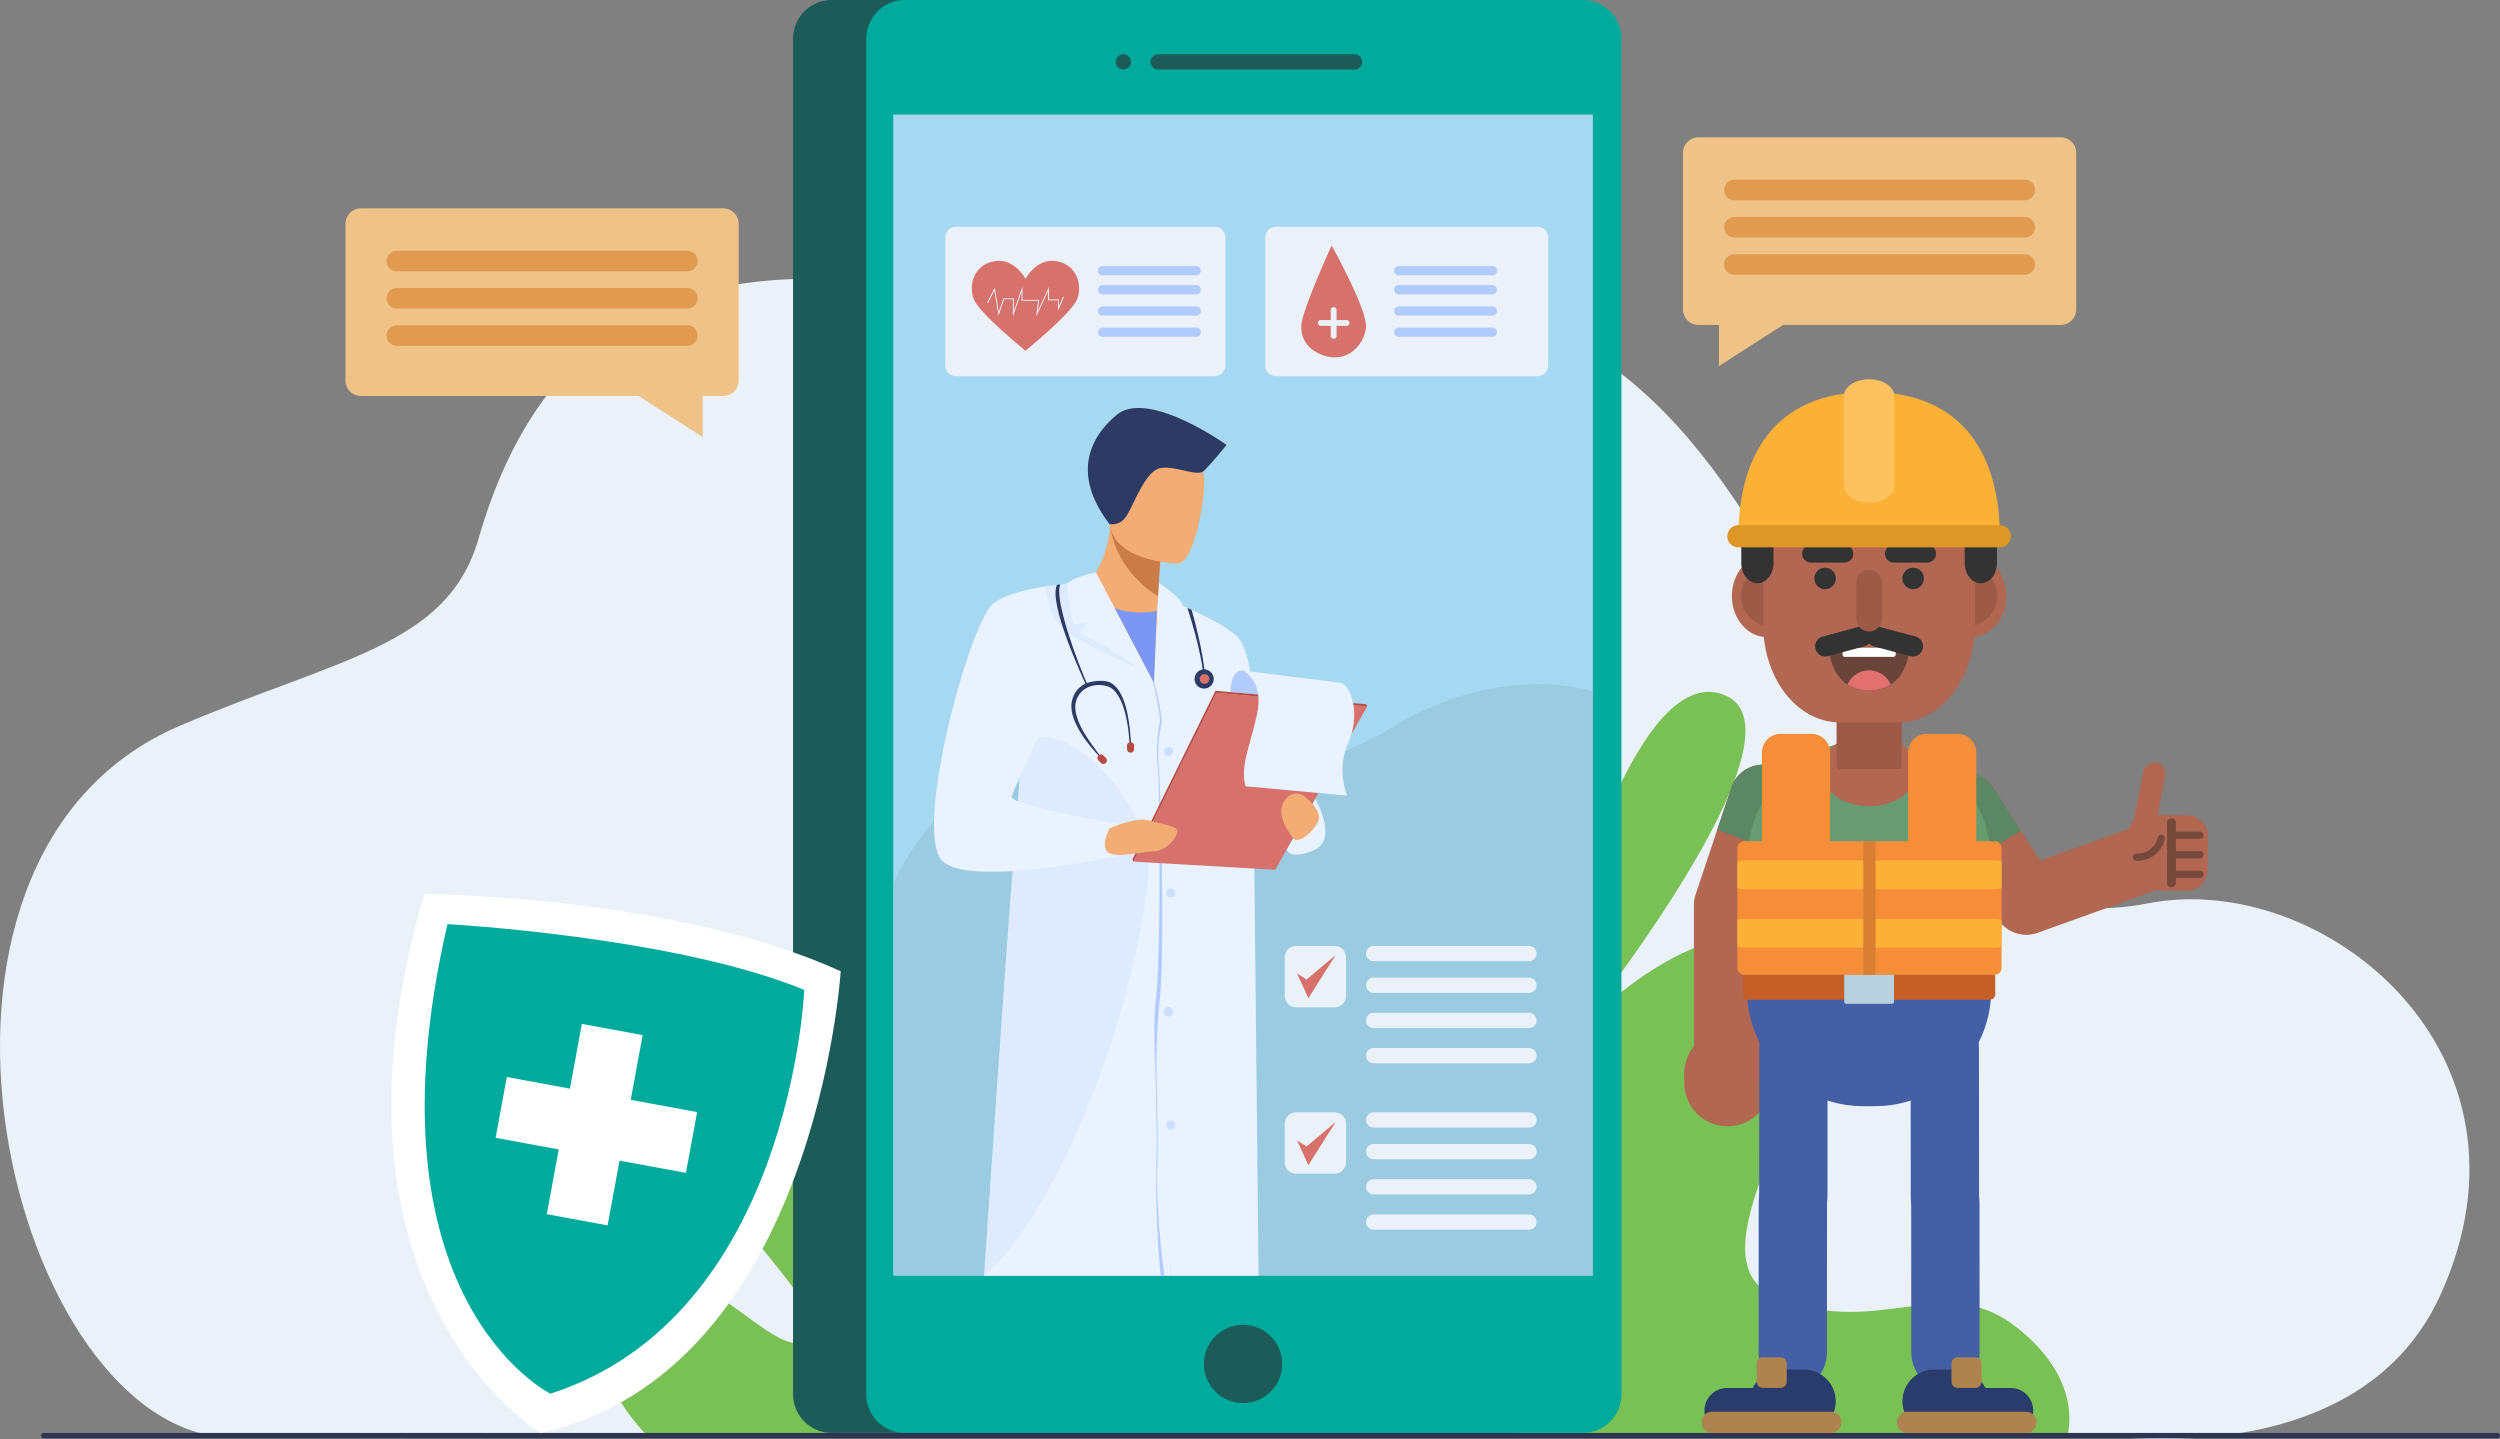 <svg id="Group_994" data-name="Group 994" xmlns="http://www.w3.org/2000/svg" xmlns:xlink="http://www.w3.org/1999/xlink" width="723" height="416.183" viewBox="0 0 723 416.183">
  <rect x="0" y="0" width="723" height="416.183" fill="#808080" stroke="none"/>
  <defs>
    <clipPath id="clip-path">
      <rect id="Rectangle_782" data-name="Rectangle 782" width="723" height="416.183" fill="none"/>
    </clipPath>
    <clipPath id="clip-path-2">
      <rect id="Rectangle_770" data-name="Rectangle 770" width="722.999" height="416.182" fill="none"/>
    </clipPath>
    <clipPath id="clip-path-3">
      <rect id="Rectangle_769" data-name="Rectangle 769" width="202.32" height="171.046" fill="none"/>
    </clipPath>
    <clipPath id="clip-path-4">
      <rect id="Rectangle_777" data-name="Rectangle 777" width="202.319" height="335.802" fill="none"/>
    </clipPath>
    <clipPath id="clip-path-5">
      <rect id="Rectangle_771" data-name="Rectangle 771" width="47.64" height="155.788" fill="none"/>
    </clipPath>
    <clipPath id="clip-path-6">
      <rect id="Rectangle_772" data-name="Rectangle 772" width="26.632" height="24.641" fill="none"/>
    </clipPath>
    <clipPath id="clip-path-7">
      <rect id="Rectangle_773" data-name="Rectangle 773" width="2.688" height="2.688" fill="none"/>
    </clipPath>
    <clipPath id="clip-path-9">
      <rect id="Rectangle_775" data-name="Rectangle 775" width="2.69" height="2.688" fill="none"/>
    </clipPath>
    <clipPath id="clip-path-12">
      <rect id="Rectangle_778" data-name="Rectangle 778" width="89.934" height="27.501" fill="none"/>
    </clipPath>
  </defs>
  <g id="Group_993" data-name="Group 993" clip-path="url(#clip-path)">
    <g id="Group_964" data-name="Group 964" transform="translate(0 0)">
      <g id="Group_963" data-name="Group 963" clip-path="url(#clip-path-2)">
        <path id="Path_2494" data-name="Path 2494" d="M603.08,668.56s77.829,14.294,102.6-39.78c32.143-70.154-33.894-123.346-84.541-113.436-110.362,21.6-83.787-216.644-260.9-168.022-49.8,13.672-184.363-67.545-221.892,62.68-8.924,30.967-40.542,34.377-86.441,54.026C-37.92,502.482,3.153,669.209,67.338,669.863s535.742-1.3,535.742-1.3" transform="translate(0 -254.087)" fill="#eaf1f8"/>
        <path id="Path_2495" data-name="Path 2495" d="M1826.989,907.891s21.486-86.929,47.93-76.107-42.972,97.593-42.972,97.593,39.666-42.145,63.631-22.312-35.534,85.117-6.611,98.339,48.756-7,69.416,8.482,15.719,31.624,15.719,31.624-161.385.349-161.385,0,14.271-137.618,14.271-137.618" transform="translate(-1376.144 -630.75)" fill="#79c155"/>
        <path id="Path_2496" data-name="Path 2496" d="M732.028,1367.189s-25.705-26.613-5.665-42.125,43.728,24.15,53.643,14.785-52.883-55.637-34.154-77.121,41.315,8.263,42.416,14.323,0,90.921,0,90.921Z" transform="translate(-545.624 -952.78)" fill="#79c155"/>
        <path id="Path_2497" data-name="Path 2497" d="M759.679,1722.254H50.029a.741.741,0,0,1-.739-.739v-.088a.741.741,0,0,1,.739-.739h709.65a.741.741,0,0,1,.739.739v.088a.741.741,0,0,1-.739.739" transform="translate(-37.419 -1306.28)" fill="#2e3552"/>
        <path id="Path_2498" data-name="Path 2498" d="M1159.509,414.411H963.458a11.209,11.209,0,0,1-11.176-11.176V11.177A11.209,11.209,0,0,1,963.458,0h196.051a11.209,11.209,0,0,1,11.176,11.176V403.235a11.209,11.209,0,0,1-11.176,11.176" transform="translate(-722.935 -0.001)" fill="#1d5b58"/>
        <path id="Path_2499" data-name="Path 2499" d="M1247.413,414.411H1051.362a11.209,11.209,0,0,1-11.176-11.176V11.177A11.209,11.209,0,0,1,1051.362,0h196.051a11.209,11.209,0,0,1,11.176,11.176V403.235a11.209,11.209,0,0,1-11.176,11.176" transform="translate(-789.668 -0.001)" fill="#00ab9e"/>
        <rect id="Rectangle_768" data-name="Rectangle 768" width="202.319" height="335.802" transform="translate(258.329 33.133)" fill="#a6d9f1"/>
        <path id="Path_2500" data-name="Path 2500" d="M1440.582,65.133h-56.774a2.209,2.209,0,1,0,0,4.418h56.774a2.209,2.209,0,1,0,0-4.418" transform="translate(-1048.855 -49.447)" fill="#1d5b58"/>
        <path id="Path_2501" data-name="Path 2501" d="M1341.94,65.133a2.209,2.209,0,1,0,2.209,2.209,2.215,2.215,0,0,0-2.209-2.209" transform="translate(-1017.071 -49.447)" fill="#1d5b58"/>
        <path id="Path_2502" data-name="Path 2502" d="M1445.682,1602.147a11.312,11.312,0,1,1,11.312,11.312,11.312,11.312,0,0,1-11.312-11.312" transform="translate(-1097.505 -1207.699)" fill="#1d5b58"/>
        <g id="Group_962" data-name="Group 962" transform="translate(258.56 197.889)" opacity="0.3">
          <g id="Group_961" data-name="Group 961">
            <g id="Group_960" data-name="Group 960" clip-path="url(#clip-path-3)">
              <path id="Path_2503" data-name="Path 2503" d="M1073.576,878.923s13.568-32.689,40.137-28.818,73.462,2.753,104.476-16.267,57.707-10.07,57.707-10.07V992.711H1073.576Z" transform="translate(-1073.577 -821.665)" fill="#7dabbd"/>
            </g>
          </g>
        </g>
        <path id="Path_2504" data-name="Path 2504" d="M479.474,1073.538s72.164.371,120.434,22.339c0,0-7.224,115.813-86.782,133.52,0,0-67.548-40.145-33.652-155.859" transform="translate(-356.773 -814.988)" fill="#fff"/>
        <path id="Path_2505" data-name="Path 2505" d="M516.554,1109.7s65.583,3.585,103.19,19.015c0,0-3.893,94.424-73.411,116.786,0,0-54.911-27.1-29.78-135.8" transform="translate(-387.149 -842.443)" fill="#00ab9e"/>
        <path id="Path_2506" data-name="Path 2506" d="M653.43,1255.009l-19.2-3.537,3.45-18.724-17.583-3.24-3.45,18.724-18.25-3.363-3.24,17.583,18.25,3.363-3.45,18.724,17.583,3.24,3.45-18.724,19.2,3.538Z" transform="translate(-451.822 -933.394)" fill="#fff"/>
      </g>
    </g>
    <g id="Group_984" data-name="Group 984" transform="translate(258.56 33.134)">
      <g id="Group_983" data-name="Group 983" clip-path="url(#clip-path-4)">
        <path id="Path_2507" data-name="Path 2507" d="M1323.148,646.093c-11.3,3.564-30.849-6.058-30.849-6.058s8.815-6.615,9.8-20.338c.017-.189.028-.377.036-.568.058-1.017.072-2.076.036-3.17l3.093,2.492,11.575,9.333s-.593,4.6-.831,12.268a24.156,24.156,0,0,1,4.417,3.107,17.708,17.708,0,0,1,2.721,2.935" transform="translate(-1239.622 -500.745)" fill="#f4ac75"/>
        <path id="Path_2508" data-name="Path 2508" d="M1240.232,707.235s29.864-4.711,49.54,8.314c0,0,13.367,87.385,1.728,95.654s-51.268,0-51.268,0Z" transform="translate(-1200.095 -569.408)" fill="#f4ac75"/>
        <path id="Path_2509" data-name="Path 2509" d="M1235.6,900.909h-53.967s6.271-92.085,8.062-114.5c1.455-18.182,4.531-61.776,5.642-77.6.258-3.688.41-5.869.41-5.869l12.884-2.2,22.128,28.68s3.5,76.484,3.372,88.538,1.4,59.025,1.469,66.923,0,16.029,0,16.029" transform="translate(-1155.605 -565.107)" fill="#e9f2ff"/>
        <path id="Path_2510" data-name="Path 2510" d="M1385.611,741l4.839,171.49h25.426s-1.176-112.789-1.263-123.152,2.763-55-5.172-61.931c-6.633-5.791-22.593-11.414-22.593-11.414Z" transform="translate(-1310.461 -576.686)" fill="#e9f2ff"/>
        <path id="Path_2511" data-name="Path 2511" d="M1387.012,699.56s7.249,4.994,6.976,6.787a33.6,33.6,0,0,1-1.267,4.628l-4.434-.9,3.741,2.633s-4.243,12.373-6.417,15.817Z" transform="translate(-1310.461 -564.212)" fill="#e9f2ff"/>
        <g id="Group_967" data-name="Group 967" transform="translate(26.023 180.014)" opacity="0.2">
          <g id="Group_966" data-name="Group 966">
            <g id="Group_965" data-name="Group 965" clip-path="url(#clip-path-5)">
              <path id="Path_2512" data-name="Path 2512" d="M1192.292,891.435c3.172-19.505,39.845,9.318,36.8,34.9-5.64,47.33-29.656,100.1-47.461,114.47Z" transform="translate(-1181.629 -885.019)" fill="#b2cbfd"/>
            </g>
          </g>
        </g>
        <path id="Path_2513" data-name="Path 2513" d="M1332.482,627.55a1.367,1.367,0,0,0-.164-.524l.2-.044,3.129-.679,11.575,9.333s-.5,4.346-.859,12.289c-.03-.04-11.929-6.627-13.881-20.375" transform="translate(-1270.004 -508.598)" fill="#c97c47"/>
        <path id="Path_2514" data-name="Path 2514" d="M1351.94,568.554s-20.153-.564-19.608-13.109-1.69-21.066,11.2-21.237,15.181,4.725,16.018,8.957-2.353,25.212-7.609,25.389" transform="translate(-1270.005 -438.68)" fill="#f4ac75"/>
        <path id="Path_2515" data-name="Path 2515" d="M1312.585,523.492a4.647,4.647,0,0,0,4.7-2.078c2.079-2.771,5.543-13.441,10.115-14.133s10.6,2.7,12.544.762c2.833-2.827,6.488-7.455,6.488-7.455s-22.681-16.17-31.734-8.688-12.222,18.429-2.116,31.592" transform="translate(-1250.27 -405.064)" fill="#2c3a64"/>
        <path id="Path_2516" data-name="Path 2516" d="M1430.512,750.552c-.425-7.769-4.666-20.428-4.7-20.55l1.209.537c.152.506,3.523,12.06,3.957,20Z" transform="translate(-1340.978 -587.322)" fill="#2c3a64"/>
        <path id="Path_2517" data-name="Path 2517" d="M1295.424,840.215c-.425-.442-10.8-10.42-8.587-17.41a6.971,6.971,0,0,1,4.134-4.589c1.571-.572,5.237-1.168,7.131.023,3.456,2.175,5.2,8.185,5.711,18.18l-.421.021c-.608-11.856-3.665-16.148-5.948-17.116-2.871-1.216-7.907-.712-9.492,3.88-1.091,3.163,1.05,7.587,3.037,10.623,2.207,3.372,4.611,6.362,4.636,6.388Z" transform="translate(-1235.241 -653.785)" fill="#2c3a64"/>
        <path id="Path_2518" data-name="Path 2518" d="M1320.206,908.4h0a1.025,1.025,0,0,1-1.445,0l-.71-.71a1.022,1.022,0,0,1,1.445-1.445l.711.71a1.025,1.025,0,0,1,0,1.445" transform="translate(-1258.946 -720.893)" fill="#b64c41"/>
        <path id="Path_2519" data-name="Path 2519" d="M1354.362,894.212h0a1.025,1.025,0,0,1-1.022-1.022v-1a1.022,1.022,0,1,1,2.044,0v1a1.025,1.025,0,0,1-1.022,1.022" transform="translate(-1285.962 -709.67)" fill="#b64c41"/>
        <path id="Path_2520" data-name="Path 2520" d="M1434.422,806.593a2.771,2.771,0,1,1,2.771,2.771,2.771,2.771,0,0,1-2.771-2.771" transform="translate(-1347.516 -643.363)" fill="#2c3a64"/>
        <path id="Path_2521" data-name="Path 2521" d="M1440.511,810.889a1.409,1.409,0,1,1,1.409,1.409,1.409,1.409,0,0,1-1.409-1.409" transform="translate(-1352.139 -647.659)" fill="#d6716b"/>
        <path id="Path_2522" data-name="Path 2522" d="M1387.155,991.2a283.447,283.447,0,0,1-1.26-32.46c.213-6.343.033-13.8-.141-21.013-.248-10.287-.8-20.195.03-26.655,1.422-11.055,1.138-61.3.555-66.749a43.355,43.355,0,0,1,.5-12.89c.536-1.789-1.762-11.588-1.788-11.688l.269-.069c.106.41,2.587,10.061,2.027,11.924a40.379,40.379,0,0,0-.734,12.693c.584,5.451,1.7,55.69.278,66.756a195.868,195.868,0,0,0-.862,26.671c.174,7.216.354,14.678.141,21.03-.5,14.995,2.043,32.278,2.06,32.45Z" transform="translate(-1310.037 -655.403)" fill="#b2cbfd"/>
        <path id="Path_2523" data-name="Path 2523" d="M1553.287,959.11s6.828,11.755-.332,14.847-7.932-.166-7.932-.166Z" transform="translate(-1431.48 -761.252)" fill="#e9f2ff"/>
        <path id="Path_2524" data-name="Path 2524" d="M1174.63,768.721a9.919,9.919,0,0,1,.963,4.2,28.586,28.586,0,0,1-1.1,5.219s-42.156,8.973-50.348,1.471c-8.8-8.053,7.524-68.563,14.507-74.482,3.01-2.552,9.356-4.11,15.214-5.041,3.229-.515,6.307-.84,8.6-1.036,2.361-.205,3.891-.272,3.891-.272l-.951,3.514-3.7,13.662-4.309,15.935s-12.886,26.524-13.3,29.018,30.534,7.809,30.534,7.809" transform="translate(-1110.037 -563.622)" fill="#e9f2ff"/>
        <g id="Group_970" data-name="Group 970" transform="translate(43.829 135.432)" opacity="0.2">
          <g id="Group_969" data-name="Group 969">
            <g id="Group_968" data-name="Group 968" clip-path="url(#clip-path-6)">
              <path id="Path_2525" data-name="Path 2525" d="M1282.19,724.552s-10.75-4.68-18.476-8.945c-5.044-2.785-7.626-8-8.156-14.66,3.228-.515,6.307-.84,8.6-1.036.371.119.593.2.593.2l2.348,3.043Z" transform="translate(-1255.558 -699.911)" fill="#b2cbfd"/>
            </g>
          </g>
        </g>
        <path id="Path_2526" data-name="Path 2526" d="M1306.535,719.175l-16.744-31.931s-6.246,1.266-8.343,3.232c0,0,1.066,9.6,1.9,11.728,0,0,3.233-.369,3.695-.092a18.6,18.6,0,0,1-2.032,2.679s14.555,6.784,21.526,14.385" transform="translate(-1231.385 -554.862)" fill="#e9f2ff"/>
        <path id="Path_2527" data-name="Path 2527" d="M1276.559,731.41c-1.144-2.528-11.228-24.063-8.661-29.543l.986-.122c-1.945,4.151,5.044,22.872,8.08,29.579Z" transform="translate(-1220.781 -565.871)" fill="#2c3a64"/>
        <g id="Group_973" data-name="Group 973" transform="translate(77.999 182.838)" opacity="0.5">
          <g id="Group_972" data-name="Group 972">
            <g id="Group_971" data-name="Group 971" clip-path="url(#clip-path-7)">
              <path id="Path_2528" data-name="Path 2528" d="M1397.437,898.09a1.344,1.344,0,1,1,1.344,1.344,1.344,1.344,0,0,1-1.344-1.344" transform="translate(-1397.438 -896.746)" fill="#b2cbfd"/>
            </g>
          </g>
        </g>
        <g id="Group_976" data-name="Group 976" transform="translate(77.999 258.14)" opacity="0.5">
          <g id="Group_975" data-name="Group 975">
            <g id="Group_974" data-name="Group 974" clip-path="url(#clip-path-7)">
              <path id="Path_2529" data-name="Path 2529" d="M1397.437,1210.754a1.344,1.344,0,1,1,1.344,1.344,1.344,1.344,0,0,1-1.344-1.344" transform="translate(-1397.438 -1209.41)" fill="#b2cbfd"/>
            </g>
          </g>
        </g>
        <g id="Group_979" data-name="Group 979" transform="translate(78.676 223.726)" opacity="0.5">
          <g id="Group_978" data-name="Group 978">
            <g id="Group_977" data-name="Group 977" clip-path="url(#clip-path-9)">
              <path id="Path_2530" data-name="Path 2530" d="M1400.255,1067.862a1.344,1.344,0,1,1,1.344,1.344,1.344,1.344,0,0,1-1.344-1.344" transform="translate(-1400.254 -1066.518)" fill="#b2cbfd"/>
            </g>
          </g>
        </g>
        <g id="Group_982" data-name="Group 982" transform="translate(78.676 290.859)" opacity="0.5">
          <g id="Group_981" data-name="Group 981">
            <g id="Group_980" data-name="Group 980" clip-path="url(#clip-path-9)">
              <path id="Path_2531" data-name="Path 2531" d="M1400.255,1346.607a1.344,1.344,0,1,1,1.344,1.344,1.344,1.344,0,0,1-1.344-1.344" transform="translate(-1400.254 -1345.263)" fill="#b2cbfd"/>
            </g>
          </g>
        </g>
        <path id="Path_2532" data-name="Path 2532" d="M1338.51,730s4.659,2.293,12.19.874l-.846,20.758Z" transform="translate(-1274.704 -587.323)" fill="#7a97f3"/>
        <path id="Path_2533" data-name="Path 2533" d="M1384.945,831.976l43.6,3.906-26.6,47.26-41.039-2.357Z" transform="translate(-1291.703 -664.737)" fill="#d6716b"/>
        <path id="Path_2534" data-name="Path 2534" d="M1477.411,811.4s.019-6.68,3.711-6.218,4.807,7.172,4.807,7.172Z" transform="translate(-1380.152 -644.378)" fill="#b2cbfd"/>
        <path id="Path_2535" data-name="Path 2535" d="M1427.364,833.407l-43.6-3.906-24.043,48.809.295.606,24.043-48.809,43.6,3.906Z" transform="translate(-1290.806 -662.858)" fill="#b64c41"/>
        <path id="Path_2536" data-name="Path 2536" d="M1492.819,805.253s6.161,3.025,3.984,12.717-4.89,15.008-3.309,20.741l29.37,2.7s-3.191-7.621.354-15.335,1.027-16.529-2.228-17.3Z" transform="translate(-1391.849 -644.45)" fill="#e9f2ff"/>
        <path id="Path_2537" data-name="Path 2537" d="M1542.164,966.121s-4.465-5.365-3.541-9.245,4.25-4.777,6.282-3.4,4.988,4.513,4.434,6.915-4.926,6.851-7.174,5.735" transform="translate(-1426.526 -756.513)" fill="#f4ac75"/>
        <path id="Path_2538" data-name="Path 2538" d="M1328.128,986.656s7.564-3.326,11.028-2.356,8.137,1.663,8.5,2.91-2.492,5.864-6.744,6.1-11.735,2.217-13.536,0,.75-6.651.75-6.651" transform="translate(-1265.764 -780.241)" fill="#f4ac75"/>
      </g>
    </g>
    <g id="Group_992" data-name="Group 992" transform="translate(0 0)">
      <g id="Group_991" data-name="Group 991" clip-path="url(#clip-path-2)">
        <path id="Path_2539" data-name="Path 2539" d="M2130.2,164.87H2025.4a4.473,4.473,0,0,0-4.459,4.46v45.339a4.473,4.473,0,0,0,4.459,4.46h5.946V231.02l18.538-11.892H2130.2a4.473,4.473,0,0,0,4.46-4.46V169.33a4.473,4.473,0,0,0-4.46-4.46" transform="translate(-1534.22 -125.163)" fill="#efc387"/>
        <g id="Group_987" data-name="Group 987" transform="translate(498.615 51.97)" opacity="0.4">
          <g id="Group_986" data-name="Group 986">
            <g id="Group_985" data-name="Group 985" clip-path="url(#clip-path-12)">
              <path id="Path_2540" data-name="Path 2540" d="M2157.282,221.737h-83.989a2.973,2.973,0,0,1,0-5.946h83.989a2.973,2.973,0,0,1,0,5.946" transform="translate(-2070.321 -215.791)" fill="#ca5f00"/>
              <path id="Path_2541" data-name="Path 2541" d="M2157.282,266.486h-83.989a2.973,2.973,0,0,1,0-5.946h83.989a2.973,2.973,0,0,1,0,5.946" transform="translate(-2070.321 -249.762)" fill="#ca5f00"/>
              <path id="Path_2542" data-name="Path 2542" d="M2157.282,311.234h-83.989a2.973,2.973,0,0,1,0-5.946h83.989a2.973,2.973,0,0,1,0,5.946" transform="translate(-2070.321 -283.733)" fill="#ca5f00"/>
            </g>
          </g>
        </g>
        <path id="Path_2543" data-name="Path 2543" d="M419.307,250.2h104.8a4.472,4.472,0,0,1,4.459,4.46V300a4.472,4.472,0,0,1-4.459,4.459H518.16v11.892l-18.538-11.892H419.307a4.472,4.472,0,0,1-4.46-4.459V254.663a4.473,4.473,0,0,1,4.46-4.46" transform="translate(-314.935 -189.945)" fill="#efc387"/>
        <g id="Group_990" data-name="Group 990" transform="translate(111.804 72.521)" opacity="0.4">
          <g id="Group_989" data-name="Group 989">
            <g id="Group_988" data-name="Group 988" clip-path="url(#clip-path-12)">
              <path id="Path_2544" data-name="Path 2544" d="M467.2,307.07h83.988a2.973,2.973,0,0,0,0-5.946H467.2a2.973,2.973,0,0,0,0,5.946" transform="translate(-464.225 -301.123)" fill="#ca5f00"/>
              <path id="Path_2545" data-name="Path 2545" d="M467.2,351.819h83.988a2.973,2.973,0,0,0,0-5.946H467.2a2.973,2.973,0,0,0,0,5.946" transform="translate(-464.225 -335.095)" fill="#ca5f00"/>
              <path id="Path_2546" data-name="Path 2546" d="M467.2,396.568h83.988a2.973,2.973,0,0,0,0-5.946H467.2a2.973,2.973,0,0,0,0,5.946" transform="translate(-464.225 -369.066)" fill="#ca5f00"/>
            </g>
          </g>
        </g>
        <path id="Path_2547" data-name="Path 2547" d="M1687.451,1335.678h-44.9a2.212,2.212,0,1,0,0,4.424h44.9a2.212,2.212,0,1,0,0-4.424" transform="translate(-1245.278 -1013.994)" fill="#eaf1f8"/>
        <path id="Path_2548" data-name="Path 2548" d="M1687.451,1373.709h-44.9a2.212,2.212,0,1,0,0,4.424h44.9a2.212,2.212,0,1,0,0-4.424" transform="translate(-1245.278 -1042.866)" fill="#eaf1f8"/>
        <path id="Path_2549" data-name="Path 2549" d="M1687.451,1415.983h-44.9a2.212,2.212,0,1,0,0,4.424h44.9a2.212,2.212,0,1,0,0-4.424" transform="translate(-1245.278 -1074.959)" fill="#eaf1f8"/>
        <path id="Path_2550" data-name="Path 2550" d="M1687.451,1458.258h-44.9a2.212,2.212,0,1,0,0,4.424h44.9a2.212,2.212,0,1,0,0-4.424" transform="translate(-1245.278 -1107.052)" fill="#eaf1f8"/>
        <path id="Path_2551" data-name="Path 2551" d="M1687.451,1135.871h-44.9a2.212,2.212,0,1,0,0,4.424h44.9a2.212,2.212,0,1,0,0-4.424" transform="translate(-1245.278 -862.309)" fill="#eaf1f8"/>
        <path id="Path_2552" data-name="Path 2552" d="M1687.451,1173.9h-44.9a2.212,2.212,0,1,0,0,4.424h44.9a2.212,2.212,0,1,0,0-4.424" transform="translate(-1245.278 -891.179)" fill="#eaf1f8"/>
        <path id="Path_2553" data-name="Path 2553" d="M1687.451,1216.175h-44.9a2.212,2.212,0,1,0,0,4.424h44.9a2.212,2.212,0,1,0,0-4.424" transform="translate(-1245.278 -923.272)" fill="#eaf1f8"/>
        <path id="Path_2554" data-name="Path 2554" d="M1687.451,1258.449h-44.9a2.212,2.212,0,1,0,0,4.424h44.9a2.212,2.212,0,1,0,0-4.424" transform="translate(-1245.278 -955.365)" fill="#eaf1f8"/>
        <path id="Path_2555" data-name="Path 2555" d="M1212.928,315.455h-74.742a3.165,3.165,0,0,1-3.156-3.156V275.382a3.166,3.166,0,0,1,3.156-3.156h74.742a3.166,3.166,0,0,1,3.156,3.156V312.3a3.165,3.165,0,0,1-3.156,3.156" transform="translate(-861.669 -206.664)" fill="#eaf1f8"/>
        <path id="Path_2556" data-name="Path 2556" d="M1597.95,315.455h-75.506a3.181,3.181,0,0,1-3.172-3.172V275.4a3.181,3.181,0,0,1,3.172-3.172h75.506a3.181,3.181,0,0,1,3.172,3.172v36.886a3.181,3.181,0,0,1-3.172,3.172" transform="translate(-1153.371 -206.664)" fill="#eaf1f8"/>
        <path id="Path_2557" data-name="Path 2557" d="M1191.486,313.307c-5.848-1-9,5.1-9,5.1s-3.149-6.1-9-5.1-7.536,6.844-5.961,10.95,14.958,14.932,14.958,14.932,13.383-10.826,14.958-14.932-.113-9.955-5.961-10.95" transform="translate(-885.92 -237.767)" fill="#d6716b"/>
        <path id="Path_2558" data-name="Path 2558" d="M1199.455,352.592l.545-4.581h-4.786v-2.558l-2.494,7.113v-4.99h-2.534l-1.624,4.738-1.22-7.233-1.842,3.668-.248-.124,2.222-4.425,1.179,6.992,1.334-3.892H1193v3.64l2.494-7.113v3.908h4.821l-.379,3.179,3.225-6.9v3.6h2.887v1.958l1.189-2.774.255.109-1.721,4.015V347.9h-2.887v-2.633Z" transform="translate(-899.797 -261.02)" fill="#eaf1f8"/>
        <path id="Path_2559" data-name="Path 2559" d="M1346.887,322.145H1319.81a1.334,1.334,0,1,1,0-2.667h27.077a1.334,1.334,0,0,1,0,2.667" transform="translate(-1000.935 -242.535)" fill="#b2cbfd"/>
        <path id="Path_2560" data-name="Path 2560" d="M1346.887,345.077H1319.81a1.334,1.334,0,0,1,0-2.668h27.077a1.334,1.334,0,0,1,0,2.668" transform="translate(-1000.935 -259.944)" fill="#b2cbfd"/>
        <path id="Path_2561" data-name="Path 2561" d="M1346.887,370.568H1319.81a1.334,1.334,0,0,1,0-2.668h27.077a1.334,1.334,0,0,1,0,2.668" transform="translate(-1000.935 -279.295)" fill="#b2cbfd"/>
        <path id="Path_2562" data-name="Path 2562" d="M1346.887,396.06H1319.81a1.334,1.334,0,0,1,0-2.668h27.077a1.334,1.334,0,0,1,0,2.668" transform="translate(-1000.935 -298.648)" fill="#b2cbfd"/>
        <path id="Path_2563" data-name="Path 2563" d="M1702.441,322.145h-27.077a1.334,1.334,0,1,1,0-2.667h27.077a1.334,1.334,0,1,1,0,2.667" transform="translate(-1270.858 -242.535)" fill="#b2cbfd"/>
        <path id="Path_2564" data-name="Path 2564" d="M1702.441,345.077h-27.077a1.334,1.334,0,0,1,0-2.668h27.077a1.334,1.334,0,0,1,0,2.668" transform="translate(-1270.858 -259.944)" fill="#b2cbfd"/>
        <path id="Path_2565" data-name="Path 2565" d="M1702.441,370.568h-27.077a1.334,1.334,0,0,1,0-2.668h27.077a1.334,1.334,0,0,1,0,2.668" transform="translate(-1270.858 -279.295)" fill="#b2cbfd"/>
        <path id="Path_2566" data-name="Path 2566" d="M1702.441,396.06h-27.077a1.334,1.334,0,0,1,0-2.668h27.077a1.334,1.334,0,0,1,0,2.668" transform="translate(-1270.858 -298.648)" fill="#b2cbfd"/>
        <path id="Path_2567" data-name="Path 2567" d="M1562.785,316.646c-.626,2.93.022,7.952,6.578,10.018s11.388-3.071,11.936-8.137-9.93-23.771-9.93-23.771-7.331,16.02-8.584,21.891" transform="translate(-1186.263 -223.767)" fill="#d6716b"/>
        <path id="Path_2568" data-name="Path 2568" d="M1590.776,372.54h-2.89v-2.89a.843.843,0,1,0-1.686,0v2.89h-2.89a.843.843,0,0,0,0,1.686h2.89v2.89a.843.843,0,0,0,1.686,0v-2.89h2.89a.843.843,0,1,0,0-1.686" transform="translate(-1201.347 -279.984)" fill="#eaf1f8"/>
        <path id="Path_2569" data-name="Path 2569" d="M1557.087,1153.62h-11.1a3.335,3.335,0,0,1-3.326-3.325v-11.1a3.335,3.335,0,0,1,3.326-3.325h11.1a3.335,3.335,0,0,1,3.326,3.325v11.1a3.335,3.335,0,0,1-3.326,3.325" transform="translate(-1171.129 -862.309)" fill="#eaf1f8"/>
        <path id="Path_2570" data-name="Path 2570" d="M1557.087,1353.428h-11.1a3.335,3.335,0,0,1-3.326-3.326V1339a3.335,3.335,0,0,1,3.326-3.325h11.1a3.335,3.335,0,0,1,3.326,3.325v11.1a3.335,3.335,0,0,1-3.326,3.326" transform="translate(-1171.129 -1013.995)" fill="#eaf1f8"/>
        <path id="Path_2571" data-name="Path 2571" d="M1557.531,1352.608l3.263,7.155,7.9-12.479-8.426,7.087Z" transform="translate(-1182.416 -1022.805)" fill="#d6716b"/>
        <path id="Path_2572" data-name="Path 2572" d="M1557.531,1152.136l3.263,7.155,7.9-12.478-8.426,7.087Z" transform="translate(-1182.416 -870.615)" fill="#d6716b"/>
        <path id="Path_2573" data-name="Path 2573" d="M2324.129,929.279h0a9.707,9.707,0,0,1,13.412,2.927l17.587,27.408a9.707,9.707,0,0,1-2.927,13.412h0a9.707,9.707,0,0,1-13.412-2.927L2321.2,942.691a9.706,9.706,0,0,1,2.927-13.412" transform="translate(-1760.996 -704.304)" fill="#b26752"/>
        <path id="Path_2574" data-name="Path 2574" d="M2321.906,931.185a9.688,9.688,0,0,0-.729,11.485l7.681,11.971,16.564-10.135-7.906-12.321a9.725,9.725,0,0,0-15.611-1" transform="translate(-1760.973 -704.283)" fill="#5c8765"/>
        <path id="Path_2575" data-name="Path 2575" d="M2393.781,1014.072a9.676,9.676,0,0,1,5.816-12.435l35.965-12.907a9.707,9.707,0,1,1,6.618,18.251l-35.965,12.907A9.7,9.7,0,0,1,2393.781,1014.072Z" transform="translate(-1816.818 -750.164)" fill="#b26752"/>
        <path id="Path_2576" data-name="Path 2576" d="M2057.171,918.7h0a9.707,9.707,0,0,1,6.132,12.282l-10.316,30.888A9.707,9.707,0,0,1,2040.7,968h0a9.707,9.707,0,0,1-6.132-12.282l10.316-30.888a9.707,9.707,0,0,1,12.282-6.132" transform="translate(-1544.186 -697.061)" fill="#b26752"/>
        <path id="Path_2577" data-name="Path 2577" d="M2043.734,1049.927a9.675,9.675,0,0,1,9.737,9.677l-.009,38.211a9.707,9.707,0,1,1-19.414.059l.009-38.212a9.7,9.7,0,0,1,9.677-9.736Z" transform="translate(-1544.169 -797.063)" fill="#b26752"/>
        <path id="Path_2578" data-name="Path 2578" d="M2034.95,1237.094h0a12.538,12.538,0,0,1,12.538,12.538v2.7a12.538,12.538,0,0,1-25.076,0v-2.7a12.538,12.538,0,0,1,12.538-12.538" transform="translate(-1535.335 -939.153)" fill="#b26752"/>
        <path id="Path_2579" data-name="Path 2579" d="M2075.558,918.188a9.685,9.685,0,0,0-9.4,6.636l-4.072,12.191,18.161,6.906,4.324-12.947a9.724,9.724,0,0,0-9.014-12.786" transform="translate(-1565.454 -697.05)" fill="#5c8765"/>
        <path id="Path_2580" data-name="Path 2580" d="M2121.647,1399.894h0c5.456,0,9.875,4.795,9.871,10.7l-.031,43.252c0,5.906-4.431,10.69-9.886,10.687s-9.876-4.795-9.871-10.7l.031-43.252c0-5.906,4.431-10.69,9.886-10.686" transform="translate(-1603.141 -1062.745)" fill="#445fa6"/>
        <path id="Path_2581" data-name="Path 2581" d="M2122.295,1213.321h0c5.456,0,9.875,4.795,9.871,10.7l-.031,43.252c0,5.906-4.431,10.69-9.886,10.687s-9.875-4.795-9.871-10.7l.031-43.252c0-5.906,4.431-10.69,9.886-10.687" transform="translate(-1603.633 -921.106)" fill="#445fa6"/>
        <path id="Path_2582" data-name="Path 2582" d="M2304.829,1399.892h0c-5.456,0-9.875,4.795-9.871,10.7l.031,43.252c0,5.906,4.43,10.69,9.886,10.687s9.875-4.795,9.871-10.7l-.031-43.252c0-5.906-4.43-10.69-9.886-10.687" transform="translate(-1742.242 -1062.743)" fill="#445fa6"/>
        <path id="Path_2583" data-name="Path 2583" d="M2304.181,1213.321h0c-5.456,0-9.875,4.795-9.871,10.7l.031,43.252c0,5.906,4.431,10.69,9.887,10.687s9.875-4.795,9.871-10.7l-.031-43.252c0-5.906-4.43-10.69-9.886-10.687" transform="translate(-1741.749 -921.106)" fill="#445fa6"/>
        <path id="Path_2584" data-name="Path 2584" d="M2133.144,888.489h0a35.3,35.3,0,0,1,35.3,35.3V959.1a35.3,35.3,0,1,1-70.61,0V923.794a35.3,35.3,0,0,1,35.3-35.3" transform="translate(-1592.597 -674.506)" fill="#689b72"/>
        <path id="Path_2585" data-name="Path 2585" d="M2200.224,881.826c7.745,0,14.024,4.65,14.024,10.386s-6.279,10.386-14.024,10.386-14.023-4.65-14.023-10.386,6.279-10.386,14.023-10.386" transform="translate(-1659.677 -669.448)" fill="#b26752"/>
        <path id="Path_2586" data-name="Path 2586" d="M2206.283,811.266h16.965a.927.927,0,0,1,.927.927v25.158a.927.927,0,0,1-.927.927h-16.965a.928.928,0,0,1-.927-.927V812.193a.928.928,0,0,1,.927-.927" transform="translate(-1674.219 -615.881)" fill="#9d5a47"/>
        <path id="Path_2587" data-name="Path 2587" d="M2293.7,1644.568h6.462a9.176,9.176,0,1,1,0,18.353H2293.7a9.176,9.176,0,0,1,0-18.353" transform="translate(-1734.321 -1248.491)" fill="#293c6b"/>
        <path id="Path_2588" data-name="Path 2588" d="M2328.247,1666.7h-20.934a6.512,6.512,0,0,0,0,13.023h20.934a6.512,6.512,0,0,0,0-13.023" transform="translate(-1746.677 -1265.292)" fill="#293c6b"/>
        <path id="Path_2589" data-name="Path 2589" d="M2315.134,1695.2h-34.256a3.016,3.016,0,0,0-3.061,2.969v.222a3.016,3.016,0,0,0,3.061,2.969h34.256a3.016,3.016,0,0,0,3.061-2.969v-.222a3.016,3.016,0,0,0-3.061-2.969" transform="translate(-1729.229 -1286.927)" fill="#af834f"/>
        <path id="Path_2590" data-name="Path 2590" d="M2345.217,1629.845h4.969a1.777,1.777,0,0,1,1.86,1.681v5.483a1.777,1.777,0,0,1-1.86,1.681h-4.969a1.777,1.777,0,0,1-1.86-1.681v-5.483a1.777,1.777,0,0,1,1.86-1.681" transform="translate(-1778.984 -1237.314)" fill="#af834f"/>
        <path id="Path_2591" data-name="Path 2591" d="M2116.935,1644.568h-6.462a9.176,9.176,0,1,0,0,18.353h6.462a9.176,9.176,0,0,0,0-18.353" transform="translate(-1595.221 -1248.491)" fill="#293c6b"/>
        <path id="Path_2592" data-name="Path 2592" d="M2053.575,1666.7h20.934a6.512,6.512,0,1,1,0,13.023h-20.934a6.512,6.512,0,1,1,0-13.023" transform="translate(-1554.05 -1265.292)" fill="#293c6b"/>
        <path id="Path_2593" data-name="Path 2593" d="M2046.446,1695.2H2080.7a3.016,3.016,0,0,1,3.061,2.969v.222a3.016,3.016,0,0,1-3.061,2.969h-34.256a3.016,3.016,0,0,1-3.061-2.969v-.222a3.016,3.016,0,0,1,3.061-2.969" transform="translate(-1551.257 -1286.927)" fill="#af834f"/>
        <path id="Path_2594" data-name="Path 2594" d="M2116.252,1629.845h-4.969a1.777,1.777,0,0,0-1.86,1.681v5.483a1.777,1.777,0,0,0,1.86,1.681h4.969a1.777,1.777,0,0,0,1.86-1.681v-5.483a1.777,1.777,0,0,0-1.86-1.681" transform="translate(-1601.391 -1237.314)" fill="#af834f"/>
        <path id="Path_2595" data-name="Path 2595" d="M2097.84,1174.155v3.434a33.608,33.608,0,0,0,33.681,33.682h3.249a33.608,33.608,0,0,0,33.681-33.682v-3.434Z" transform="translate(-1592.597 -891.372)" fill="#445fa6"/>
        <path id="Path_2596" data-name="Path 2596" d="M2094.517,1166.449h69.856a1.563,1.563,0,0,1,1.55,1.576v5.041a1.563,1.563,0,0,1-1.55,1.576h-69.856a1.563,1.563,0,0,1-1.55-1.576v-5.041a1.563,1.563,0,0,1,1.55-1.576" transform="translate(-1588.898 -885.522)" fill="#c45f28"/>
        <path id="Path_2597" data-name="Path 2597" d="M2215.05,1161.573h13.363a.519.519,0,0,1,.519.519v9.5a.519.519,0,0,1-.519.52H2215.05a.52.52,0,0,1-.519-.52v-9.5a.52.52,0,0,1,.519-.519" transform="translate(-1681.185 -881.821)" fill="#b9d1df"/>
        <path id="Path_2598" data-name="Path 2598" d="M2121.057,881.192h9.111a5.421,5.421,0,0,1,5.3,5.535v55.354a5.421,5.421,0,0,1-5.3,5.535h-9.111a5.42,5.42,0,0,1-5.3-5.535V886.727a5.42,5.42,0,0,1,5.3-5.535" transform="translate(-1606.202 -668.966)" fill="#f68e39"/>
        <path id="Path_2599" data-name="Path 2599" d="M2296.579,881.192h9.111a5.42,5.42,0,0,1,5.3,5.535v55.354a5.42,5.42,0,0,1-5.3,5.535h-9.111a5.42,5.42,0,0,1-5.3-5.535V886.727a5.42,5.42,0,0,1,5.3-5.535" transform="translate(-1739.451 -668.966)" fill="#f68e39"/>
        <path id="Path_2600" data-name="Path 2600" d="M2088.2,1010.08h72.427a2.028,2.028,0,0,1,1.988,2.066v34.54a2.028,2.028,0,0,1-1.988,2.065H2088.2a2.028,2.028,0,0,1-1.988-2.065v-34.54a2.028,2.028,0,0,1,1.988-2.066" transform="translate(-1583.766 -766.813)" fill="#f68e39"/>
        <path id="Path_2601" data-name="Path 2601" d="M2088.2,1033.186h72.427c1.1,0,1.988.2,1.988.445v7.448c0,.246-.89.445-1.988.445H2088.2c-1.1,0-1.988-.2-1.988-.445v-7.448c0-.246.89-.445,1.988-.445" transform="translate(-1583.766 -784.354)" fill="#fbb036"/>
        <path id="Path_2602" data-name="Path 2602" d="M2088.2,1103.394h72.427c1.1,0,1.988.2,1.988.445v7.447c0,.246-.89.445-1.988.445H2088.2c-1.1,0-1.988-.2-1.988-.445v-7.447c0-.246.89-.445,1.988-.445" transform="translate(-1583.766 -837.654)" fill="#fbb036"/>
        <rect id="Rectangle_780" data-name="Rectangle 780" width="3.557" height="38.671" transform="translate(538.864 243.267)" fill="#d97f33"/>
        <path id="Path_2603" data-name="Path 2603" d="M2089.79,666.463c-5.593,0-10.127,5.311-10.127,11.863s4.534,11.863,10.127,11.863a8.716,8.716,0,0,0,2.122-.264v-23.2a8.71,8.71,0,0,0-2.122-.264Z" transform="translate(-1578.797 -505.953)" fill="#b26752"/>
        <path id="Path_2604" data-name="Path 2604" d="M2099.551,679.55a8.715,8.715,0,1,0,0,17.424Z" transform="translate(-1587.109 -515.888)" fill="#9d5a47"/>
        <path id="Path_2605" data-name="Path 2605" d="M2360.449,666.463c5.593,0,10.127,5.311,10.127,11.863s-4.534,11.863-10.127,11.863a8.715,8.715,0,0,1-2.122-.264v-23.2a8.707,8.707,0,0,1,2.122-.264Z" transform="translate(-1790.349 -505.953)" fill="#b26752"/>
        <path id="Path_2606" data-name="Path 2606" d="M2361.119,679.55a8.715,8.715,0,1,1,0,17.424Z" transform="translate(-1792.468 -515.888)" fill="#9d5a47"/>
        <path id="Path_2607" data-name="Path 2607" d="M2139.278,563.346h17.19c12.171,0,22.037,12.655,22.037,28.267V608.3c0,15.611-9.866,28.267-22.037,28.267h-17.19c-12.171,0-22.037-12.656-22.037-28.267V591.613c0-15.611,9.866-28.267,22.037-28.267" transform="translate(-1607.326 -427.67)" fill="#b26752"/>
        <path id="Path_2608" data-name="Path 2608" d="M2196.091,777.717c.31,5.3,3.143,12.409,11.646,12.412s11.329-7.116,11.638-12.412Z" transform="translate(-1667.186 -590.412)" fill="#68443a"/>
        <path id="Path_2609" data-name="Path 2609" d="M2213.154,777.717h14.086a.71.71,0,0,1,.645.759v1.151a.71.71,0,0,1-.645.759h-14.086a.71.71,0,0,1-.645-.759v-1.151a.71.71,0,0,1,.645-.759" transform="translate(-1679.65 -590.412)" fill="#fff"/>
        <path id="Path_2610" data-name="Path 2610" d="M2224.62,804.932a6.92,6.92,0,0,0-6.284,4.118,12.23,12.23,0,0,0,12.57,0,6.92,6.92,0,0,0-6.285-4.12Z" transform="translate(-1684.073 -611.073)" fill="#e2706f"/>
        <path id="Path_2611" data-name="Path 2611" d="M2181.979,755.188l10.426-2.794a2.934,2.934,0,0,1,1.519,5.668l-10.426,2.794a2.934,2.934,0,1,1-1.519-5.667" transform="translate(-1654.821 -571.112)" fill="#333"/>
        <path id="Path_2612" data-name="Path 2612" d="M2255.524,755.188l-10.426-2.794a2.934,2.934,0,0,0-1.519,5.668l10.426,2.794a2.934,2.934,0,1,0,1.518-5.668" transform="translate(-1701.586 -571.112)" fill="#333"/>
        <path id="Path_2613" data-name="Path 2613" d="M2232.736,684.573h0a3.588,3.588,0,0,1,3.71,3.451v10.84a3.72,3.72,0,0,1-7.42,0v-10.84a3.587,3.587,0,0,1,3.71-3.451" transform="translate(-1692.188 -519.701)" fill="#9d5a47"/>
        <path id="Path_2614" data-name="Path 2614" d="M2178.78,656.821h0a2.566,2.566,0,0,0-2.566-2.566h-9.646a2.566,2.566,0,0,0-2.566,2.566h0a2.566,2.566,0,0,0,2.566,2.566h9.646a2.566,2.566,0,0,0,2.566-2.566" transform="translate(-1642.826 -496.686)" fill="#333"/>
        <path id="Path_2615" data-name="Path 2615" d="M2278.28,656.821h0a2.566,2.566,0,0,0-2.566-2.566h-9.646a2.566,2.566,0,0,0-2.566,2.566h0a2.566,2.566,0,0,0,2.566,2.566h9.646a2.566,2.566,0,0,0,2.566-2.566" transform="translate(-1718.362 -496.686)" fill="#333"/>
        <path id="Path_2616" data-name="Path 2616" d="M2181.778,681.749a3.1,3.1,0,1,1-3.1,3.1,3.1,3.1,0,0,1,3.1-3.1" transform="translate(-1653.966 -517.557)" fill="#333"/>
        <path id="Path_2617" data-name="Path 2617" d="M2287.533,681.749a3.1,3.1,0,1,1-3.1,3.1,3.1,3.1,0,0,1,3.1-3.1" transform="translate(-1734.25 -517.557)" fill="#333"/>
        <path id="Path_2618" data-name="Path 2618" d="M2111.943,541.636h46.876a11.158,11.158,0,0,1,0,22.315h-46.876a11.158,11.158,0,0,1,0-22.315" transform="translate(-1594.834 -411.189)" fill="#333"/>
        <path id="Path_2619" data-name="Path 2619" d="M2095.6,609.48h0c2.573,0,4.659,2.6,4.659,5.8v10.287c0,3.2-2.086,5.8-4.659,5.8s-4.658-2.6-4.658-5.8V615.28c0-3.2,2.086-5.8,4.658-5.8" transform="translate(-1587.36 -462.693)" fill="#333"/>
        <path id="Path_2620" data-name="Path 2620" d="M2363.895,609.48h0c2.573,0,4.659,2.6,4.659,5.8v10.287c0,3.2-2.086,5.8-4.659,5.8s-4.658-2.6-4.658-5.8V615.28c0-3.2,2.086-5.8,4.658-5.8" transform="translate(-1791.039 -462.693)" fill="#333"/>
        <path id="Path_2621" data-name="Path 2621" d="M2087.321,513.034c0,.317,0,.634.009.951h75.657c0-.317.01-.634.01-.951,0-23.368-10.061-42.312-37.838-42.312s-37.839,18.944-37.838,42.312" transform="translate(-1584.612 -357.354)" fill="#fbb036"/>
        <path id="Path_2622" data-name="Path 2622" d="M2077.188,630.623h75.89a3.213,3.213,0,0,1,0,6.419h-75.89a3.213,3.213,0,0,1,0-6.419" transform="translate(-1574.585 -478.744)" fill="#dd9727"/>
        <path id="Path_2623" data-name="Path 2623" d="M2221.483,455.426h0c4.021,0,7.28,2.181,7.28,4.871v25.955c0,2.69-3.259,4.871-7.28,4.871h0c-4.021,0-7.28-2.181-7.28-4.871V460.3c0-2.69,3.259-4.871,7.28-4.871" transform="translate(-1680.935 -345.742)" fill="#fdc25e"/>
        <path id="Path_2624" data-name="Path 2624" d="M2577.7,994.543l.088-9.8a6.018,6.018,0,0,0-5.949-6.069l-11.241-.124a5.989,5.989,0,0,0-6.057,5.937l-.088,9.8a6.018,6.018,0,0,0,5.949,6.069l11.241.124a5.989,5.989,0,0,0,6.057-5.937" transform="translate(-1939.242 -742.878)" fill="#b26752"/>
        <path id="Path_2625" data-name="Path 2625" d="M2567.21,915.533h0a3.335,3.335,0,0,1,2.517,4l-3.159,15.941a3.252,3.252,0,1,1-6.374-1.237l3.159-15.941a3.367,3.367,0,0,1,3.857-2.763" transform="translate(-1943.545 -694.994)" fill="#b26752"/>
        <path id="Path_2626" data-name="Path 2626" d="M2569.105,1002.387a1.049,1.049,0,0,0-1,.736,6,6,0,0,1-6.25,4.7,1.048,1.048,0,0,0,.072,2.094h0a8.055,8.055,0,0,0,8.166-6.143,1.048,1.048,0,0,0-.988-1.389" transform="translate(-1944.089 -760.973)" fill="#76493b"/>
        <path id="Path_2627" data-name="Path 2627" d="M2603.43,982.752a1.174,1.174,0,0,0-1.263,1.062v17.771a1.175,1.175,0,0,0,1.264,1.062,1.19,1.19,0,0,0,1.3-1.034c0-.009,0-.019,0-.028V983.814a1.175,1.175,0,0,0-1.264-1.062h-.036" transform="translate(-1975.463 -746.067)" fill="#76493b"/>
        <path id="Path_2628" data-name="Path 2628" d="M2605.691,1045.53a1.048,1.048,0,1,0-.03,2.095h7.886a1.048,1.048,0,1,0,.03-2.095h-7.886Z" transform="translate(-1977.331 -793.725)" fill="#76493b"/>
        <path id="Path_2629" data-name="Path 2629" d="M2605.691,1022.034a1.048,1.048,0,1,0-.03,2.095h7.886a1.048,1.048,0,1,0,.03-2.095h-7.886Z" transform="translate(-1977.331 -775.888)" fill="#76493b"/>
        <path id="Path_2630" data-name="Path 2630" d="M2605.691,998.539a1.048,1.048,0,1,0-.03,2.1h7.886a1.048,1.048,0,0,0,.03-2.1h-7.886Z" transform="translate(-1977.331 -758.052)" fill="#76493b"/>
      </g>
    </g>
  </g>
</svg>
